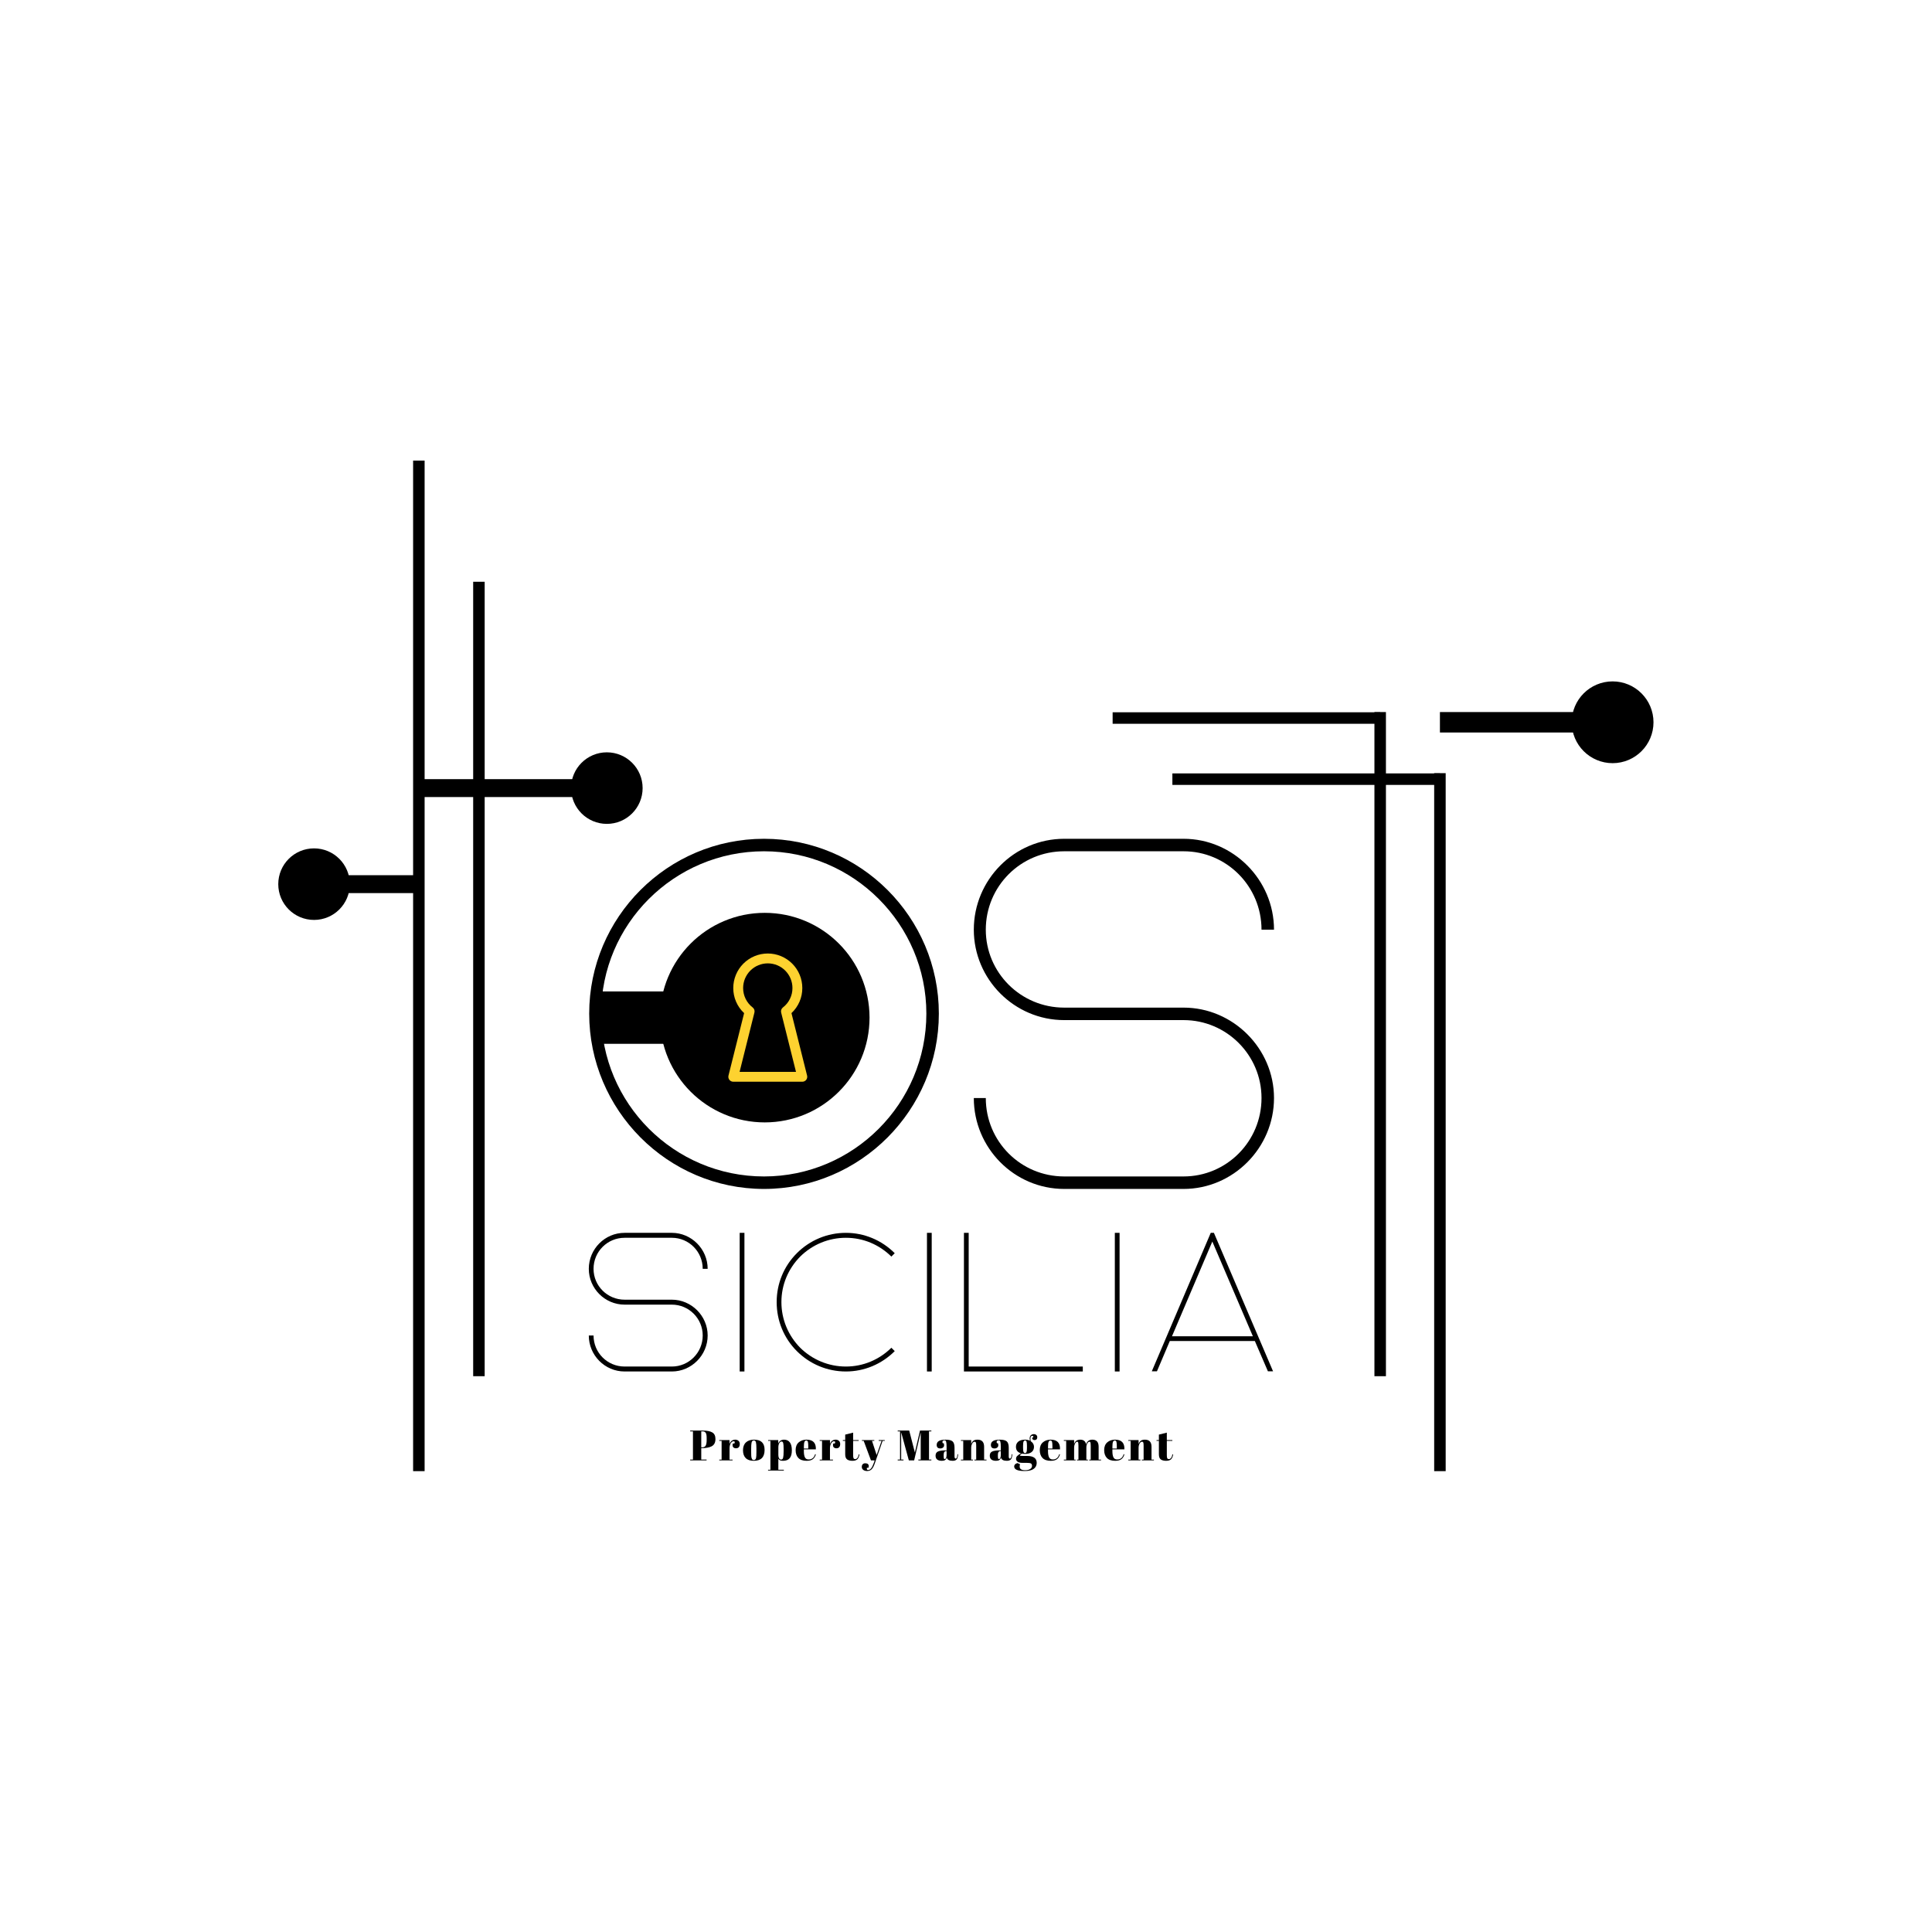 <svg xmlns="http://www.w3.org/2000/svg" xmlns:xlink="http://www.w3.org/1999/xlink" width="1511" zoomAndPan="magnify" viewBox="0 0 1134 1134" height="1511" preserveAspectRatio="xMidYMid meet" version="1.0"><defs><g/><clipPath id="0732b0cccd"><path d="M 427.5 559.402 L 474 559.402 L 474 635 L 427.5 635 Z M 427.5 559.402 " clip-rule="nonzero"/></clipPath></defs><path stroke-linecap="butt" transform="matrix(0, -0.75, 0.75, 0, 806.731, 807.77)" fill="none" stroke-linejoin="miter" d="M 0.001 4.5 L 519.772 4.5 " stroke="#000000" stroke-width="9" stroke-opacity="1" stroke-miterlimit="4"/><path stroke-linecap="butt" transform="matrix(0.75, 0, 0, 0.75, 653.068, 418.078)" fill="none" stroke-linejoin="miter" d="M -0.002 4.501 L 209.384 4.501 " stroke="#000000" stroke-width="9" stroke-opacity="1" stroke-miterlimit="4"/><path stroke-linecap="butt" transform="matrix(0, -0.75, 0.75, 0, 841.799, 863.502)" fill="none" stroke-linejoin="miter" d="M -0.002 4.502 L 546.237 4.502 " stroke="#000000" stroke-width="9" stroke-opacity="1" stroke-miterlimit="4"/><path stroke-linecap="butt" transform="matrix(0.75, 0, 0, 0.75, 688.137, 453.958)" fill="none" stroke-linejoin="miter" d="M -0 4.499 L 209.385 4.499 " stroke="#000000" stroke-width="9" stroke-opacity="1" stroke-miterlimit="4"/><path stroke-linecap="butt" transform="matrix(0.75, 0, 0, 0.75, 845.176, 417.945)" fill="none" stroke-linejoin="miter" d="M -0 8.001 L 107.135 8.001 " stroke="#000000" stroke-width="16" stroke-opacity="1" stroke-miterlimit="4"/><path stroke-linecap="round" transform="matrix(0.75, 0, 0, 0.75, 845.176, 417.945)" fill-opacity="1" fill="#000000" fill-rule="nonzero" stroke-linejoin="round" d="M 159.135 8.001 C 159.135 21.256 148.39 32.001 135.135 32.001 C 121.88 32.001 111.135 21.256 111.135 8.001 C 111.135 -5.254 121.88 -15.999 135.135 -15.999 C 148.39 -15.999 159.135 -5.254 159.135 8.001 " stroke="#000000" stroke-width="16" stroke-opacity="1" stroke-miterlimit="4"/><path stroke-linecap="butt" transform="matrix(0, -0.75, 0.75, 0, 242.481, 863.501)" fill="none" stroke-linejoin="miter" d="M 0.002 4.499 L 790.866 4.499 " stroke="#000000" stroke-width="9" stroke-opacity="1" stroke-miterlimit="4"/><path stroke-linecap="butt" transform="matrix(0, -0.75, 0.75, 0, 277.729, 807.766)" fill="none" stroke-linejoin="miter" d="M 0.001 4.502 L 621.715 4.502 " stroke="#000000" stroke-width="9" stroke-opacity="1" stroke-miterlimit="4"/><path stroke-linecap="butt" transform="matrix(0.75, 0, -0, 0.75, 245.859, 457.333)" fill="none" stroke-linejoin="miter" d="M 0.001 6.999 L 122.61 6.999 " stroke="#000000" stroke-width="14" stroke-opacity="1" stroke-miterlimit="4"/><path stroke-linecap="round" transform="matrix(0.75, 0, -0, 0.75, 245.859, 457.333)" fill-opacity="1" fill="#000000" fill-rule="nonzero" stroke-linejoin="round" d="M 168.11 6.999 C 168.11 18.598 158.709 27.999 147.11 27.999 C 135.517 27.999 126.11 18.598 126.11 6.999 C 126.11 -4.6 135.517 -14.001 147.11 -14.001 C 158.709 -14.001 168.11 -4.6 168.11 6.999 " stroke="#000000" stroke-width="14" stroke-opacity="1" stroke-miterlimit="4"/><path stroke-linecap="butt" transform="matrix(-0.75, 0, 0, -0.75, 245.855, 524.206)" fill="none" stroke-linejoin="miter" d="M -0 6.999 L 57.536 6.999 " stroke="#000000" stroke-width="14" stroke-opacity="1" stroke-miterlimit="4"/><path stroke-linecap="round" transform="matrix(-0.75, 0, 0, -0.75, 245.855, 524.206)" fill-opacity="1" fill="#000000" fill-rule="nonzero" stroke-linejoin="round" d="M 103.036 6.999 C 103.036 18.598 93.635 27.999 82.036 27.999 C 70.437 27.999 61.036 18.598 61.036 6.999 C 61.036 -4.6 70.437 -14.001 82.036 -14.001 C 93.635 -14.001 103.036 -4.6 103.036 6.999 " stroke="#000000" stroke-width="14" stroke-opacity="1" stroke-miterlimit="4"/><g fill="#000000" fill-opacity="1"><g transform="translate(547.54, 697.561)"><g><path d="M 24.043 -151.871 C 24.043 -122.844 47.789 -98.805 77.109 -98.805 L 147.18 -98.805 C 172.391 -98.805 192.914 -78.281 192.914 -53.066 C 192.914 -27.559 172.391 -7.035 147.18 -7.035 L 77.109 -7.035 C 51.602 -7.035 31.078 -27.559 31.078 -53.066 L 24.043 -53.066 C 24.043 -23.746 47.789 0.293 77.109 0.293 L 147.18 0.293 C 176.203 0.293 200.246 -23.746 200.246 -53.066 C 200.246 -82.09 176.203 -106.133 147.18 -106.133 L 77.109 -106.133 C 51.602 -106.133 31.078 -126.656 31.078 -151.871 C 31.078 -177.375 51.602 -197.898 77.109 -197.898 L 147.18 -197.898 C 172.391 -197.898 192.914 -177.375 192.914 -151.871 L 200.246 -151.871 C 200.246 -181.188 176.203 -205.23 147.18 -205.23 L 77.109 -205.23 C 47.789 -205.23 24.043 -181.188 24.043 -151.871 Z M 24.043 -151.871 "/></g></g></g><g fill="#000000" fill-opacity="1"><g transform="translate(321.792, 697.561)"><g><path d="M 126.656 -205.23 C 70.07 -205.23 24.043 -159.199 24.043 -102.613 C 24.043 -46.031 70.07 0.293 126.656 0.293 C 183.242 0.293 229.27 -46.031 229.27 -102.613 C 229.27 -159.199 183.242 -205.23 126.656 -205.23 Z M 126.656 -7.035 C 73.883 -7.035 31.078 -49.84 31.078 -102.613 C 31.078 -155.094 73.883 -197.898 126.656 -197.898 C 179.137 -197.898 221.941 -155.094 221.941 -102.613 C 221.941 -49.84 179.137 -7.035 126.656 -7.035 Z M 126.656 -7.035 "/></g></g></g><path stroke-linecap="butt" transform="matrix(0.75, 0, 0, 0.75, 349.258, 581.925)" fill="none" stroke-linejoin="miter" d="M 0 20.501 L 61.078 20.501 " stroke="#000000" stroke-width="41" stroke-opacity="1" stroke-miterlimit="4"/><path stroke-linecap="round" transform="matrix(0.75, 0, 0, 0.75, 349.258, 581.925)" fill-opacity="1" fill="#000000" fill-rule="nonzero" stroke-linejoin="round" d="M 194.328 20.501 C 194.328 54.464 166.792 82.001 132.828 82.001 C 98.86 82.001 71.328 54.464 71.328 20.501 C 71.328 -13.468 98.86 -40.999 132.828 -40.999 C 166.792 -40.999 194.328 -13.468 194.328 20.501 " stroke="#000000" stroke-width="41" stroke-opacity="1" stroke-miterlimit="4"/><g clip-path="url(#0732b0cccd)"><path fill="#fdd230" d="M 473.73 631.328 L 464.555 594.656 C 465.562 593.715 466.465 592.68 467.262 591.551 C 468.055 590.422 468.727 589.223 469.277 587.957 C 469.824 586.691 470.238 585.379 470.516 584.027 C 470.793 582.676 470.926 581.309 470.922 579.926 C 470.922 579.262 470.891 578.602 470.824 577.941 C 470.758 577.281 470.664 576.625 470.531 575.973 C 470.402 575.324 470.242 574.68 470.051 574.043 C 469.855 573.41 469.633 572.785 469.379 572.172 C 469.125 571.559 468.844 570.961 468.531 570.375 C 468.215 569.789 467.875 569.219 467.508 568.668 C 467.137 568.117 466.742 567.586 466.324 567.07 C 465.902 566.559 465.457 566.066 464.988 565.598 C 464.52 565.129 464.027 564.684 463.512 564.262 C 463 563.84 462.469 563.445 461.918 563.078 C 461.363 562.711 460.797 562.367 460.211 562.055 C 459.625 561.742 459.027 561.461 458.414 561.207 C 457.801 560.953 457.176 560.727 456.539 560.535 C 455.906 560.344 455.262 560.184 454.613 560.051 C 453.961 559.922 453.305 559.824 452.645 559.762 C 451.984 559.695 451.324 559.664 450.66 559.664 C 449.996 559.664 449.332 559.695 448.672 559.762 C 448.012 559.824 447.355 559.922 446.707 560.051 C 446.055 560.184 445.41 560.344 444.777 560.535 C 444.141 560.727 443.516 560.953 442.906 561.207 C 442.293 561.461 441.691 561.742 441.105 562.055 C 440.52 562.367 439.953 562.711 439.402 563.078 C 438.848 563.445 438.316 563.84 437.805 564.262 C 437.289 564.684 436.801 565.129 436.332 565.598 C 435.859 566.066 435.418 566.559 434.996 567.07 C 434.574 567.586 434.18 568.117 433.809 568.668 C 433.441 569.219 433.102 569.789 432.789 570.375 C 432.477 570.961 432.191 571.559 431.938 572.172 C 431.684 572.785 431.461 573.41 431.27 574.043 C 431.074 574.68 430.914 575.324 430.785 575.973 C 430.656 576.625 430.559 577.281 430.492 577.941 C 430.43 578.602 430.395 579.262 430.395 579.926 C 430.391 581.309 430.527 582.676 430.805 584.027 C 431.082 585.379 431.492 586.691 432.043 587.957 C 432.59 589.223 433.262 590.422 434.055 591.551 C 434.852 592.68 435.754 593.715 436.766 594.656 L 427.586 631.328 C 427.535 631.543 427.504 631.758 427.5 631.977 C 427.496 632.199 427.52 632.414 427.562 632.633 C 427.609 632.848 427.68 633.055 427.77 633.254 C 427.863 633.453 427.977 633.641 428.113 633.812 C 428.25 633.984 428.402 634.141 428.574 634.281 C 428.742 634.418 428.93 634.535 429.125 634.633 C 429.324 634.73 429.531 634.805 429.742 634.852 C 429.957 634.902 430.176 634.926 430.395 634.926 L 470.922 634.926 C 471.141 634.926 471.359 634.902 471.574 634.852 C 471.789 634.805 471.996 634.73 472.191 634.633 C 472.391 634.535 472.574 634.418 472.746 634.281 C 472.914 634.141 473.07 633.984 473.203 633.812 C 473.34 633.641 473.453 633.453 473.547 633.254 C 473.641 633.055 473.707 632.848 473.754 632.633 C 473.801 632.414 473.82 632.199 473.816 631.977 C 473.812 631.758 473.785 631.543 473.73 631.328 Z M 434.105 629.137 L 442.812 594.324 C 442.953 593.766 442.93 593.215 442.742 592.672 C 442.555 592.129 442.234 591.684 441.781 591.332 C 440.906 590.66 440.121 589.898 439.422 589.047 C 438.727 588.191 438.133 587.273 437.648 586.281 C 437.164 585.293 436.797 584.262 436.551 583.188 C 436.305 582.117 436.18 581.027 436.184 579.926 C 436.184 578.977 436.277 578.035 436.465 577.102 C 436.648 576.172 436.922 575.266 437.285 574.387 C 437.652 573.508 438.098 572.676 438.625 571.887 C 439.152 571.094 439.754 570.363 440.426 569.691 C 441.098 569.02 441.828 568.422 442.617 567.891 C 443.406 567.363 444.242 566.918 445.121 566.555 C 445.996 566.191 446.902 565.918 447.836 565.73 C 448.766 565.547 449.707 565.453 450.66 565.453 C 451.609 565.453 452.551 565.547 453.484 565.73 C 454.414 565.918 455.32 566.191 456.199 566.555 C 457.074 566.918 457.91 567.363 458.699 567.891 C 459.488 568.422 460.223 569.02 460.895 569.691 C 461.566 570.363 462.164 571.094 462.691 571.887 C 463.223 572.676 463.668 573.508 464.031 574.387 C 464.395 575.266 464.668 576.172 464.855 577.102 C 465.039 578.035 465.133 578.977 465.133 579.926 C 465.137 581.027 465.016 582.117 464.77 583.191 C 464.52 584.262 464.156 585.293 463.668 586.285 C 463.184 587.273 462.594 588.195 461.895 589.047 C 461.199 589.898 460.41 590.66 459.539 591.332 C 459.082 591.684 458.762 592.133 458.574 592.676 C 458.387 593.219 458.363 593.77 458.504 594.324 L 467.215 629.137 Z M 434.105 629.137 " fill-opacity="1" fill-rule="nonzero"/></g><g fill="#000000" fill-opacity="1"><g transform="translate(404.734, 857.178)"><g><path d="M 0.375 -17.5 L 7.719 -17.5 C 10.238 -17.5 12.113 -17.133 13.344 -16.406 C 14.582 -15.688 15.203 -14.395 15.203 -12.531 C 15.203 -10.457 14.453 -9.031 12.953 -8.25 C 11.547 -7.531 9.586 -7.172 7.078 -7.172 L 6.875 -7.172 L 6.875 -0.469 L 10 -0.469 L 10 0 L 0.375 0 L 0.375 -0.469 L 2 -0.469 L 2 -17.031 L 0.375 -17.031 Z M 6.875 -17.031 L 6.875 -7.656 L 7.406 -7.656 C 8.406 -7.656 9.094 -7.992 9.469 -8.672 C 9.852 -9.359 10.047 -10.469 10.047 -12 L 10.047 -13.203 C 10.047 -14.617 9.863 -15.609 9.5 -16.172 C 9.145 -16.742 8.492 -17.031 7.547 -17.031 Z M 6.875 -17.031 "/></g></g></g><g fill="#000000" fill-opacity="1"><g transform="translate(421.931, 857.178)"><g><path d="M 8.594 -11.203 C 7.977 -11.203 7.438 -10.801 6.969 -10 C 6.508 -9.195 6.281 -8.25 6.281 -7.156 L 6.281 -0.453 L 8.047 -0.453 L 8.047 0 L 0.25 0 L 0.25 -0.453 L 1.625 -0.453 L 1.625 -11.453 L 0.25 -11.453 L 0.25 -11.906 L 6.281 -11.906 L 6.281 -9.5 C 6.488 -10.352 6.898 -11.008 7.516 -11.469 C 8.141 -11.926 8.844 -12.156 9.625 -12.156 C 10.406 -12.156 11.039 -11.93 11.531 -11.484 C 12.031 -11.047 12.281 -10.422 12.281 -9.609 C 12.281 -8.805 12.094 -8.188 11.719 -7.75 C 11.352 -7.312 10.789 -7.094 10.031 -7.094 C 9.281 -7.094 8.723 -7.344 8.359 -7.844 C 8.004 -8.344 7.957 -9.035 8.219 -9.922 L 9.125 -9.922 C 9.539 -10.773 9.363 -11.203 8.594 -11.203 Z M 8.594 -11.203 "/></g></g></g><g fill="#000000" fill-opacity="1"><g transform="translate(435.654, 857.178)"><g><path d="M 8.328 -4.922 L 8.328 -7.047 C 8.328 -8.66 8.238 -9.836 8.062 -10.578 C 7.883 -11.328 7.477 -11.703 6.844 -11.703 C 6.477 -11.703 6.18 -11.598 5.953 -11.391 C 5.734 -11.18 5.57 -10.832 5.469 -10.344 C 5.32 -9.594 5.25 -8.453 5.25 -6.922 L 5.25 -4.969 C 5.25 -3.156 5.301 -2.066 5.406 -1.703 C 5.52 -1.336 5.633 -1.035 5.75 -0.797 C 5.938 -0.398 6.297 -0.203 6.828 -0.203 C 7.473 -0.203 7.895 -0.578 8.094 -1.328 C 8.25 -1.859 8.328 -3.055 8.328 -4.922 Z M 6.781 0.25 C 4.695 0.25 3.117 -0.281 2.047 -1.344 C 0.984 -2.414 0.453 -3.945 0.453 -5.938 C 0.453 -7.926 1.02 -9.457 2.156 -10.531 C 3.301 -11.613 4.906 -12.156 6.969 -12.156 C 9.039 -12.156 10.582 -11.656 11.594 -10.656 C 12.613 -9.664 13.125 -8.156 13.125 -6.125 C 13.125 -1.875 11.008 0.25 6.781 0.25 Z M 6.781 0.25 "/></g></g></g><g fill="#000000" fill-opacity="1"><g transform="translate(450.577, 857.178)"><g><path d="M 9.375 -6.719 C 9.375 -8.438 9.289 -9.594 9.125 -10.188 C 8.957 -10.781 8.629 -11.078 8.141 -11.078 C 7.66 -11.078 7.227 -10.766 6.844 -10.141 C 6.469 -9.516 6.281 -8.676 6.281 -7.625 L 6.281 -3.047 C 6.281 -2.328 6.422 -1.719 6.703 -1.219 C 6.984 -0.719 7.398 -0.469 7.953 -0.469 C 8.504 -0.469 8.879 -0.832 9.078 -1.562 C 9.273 -2.301 9.375 -3.586 9.375 -5.422 Z M 6.219 -11.906 L 6.219 -9.922 C 6.875 -11.41 8.023 -12.156 9.672 -12.156 C 11.109 -12.156 12.223 -11.633 13.016 -10.594 C 13.805 -9.562 14.203 -7.992 14.203 -5.891 C 14.203 -3.797 13.77 -2.25 12.906 -1.25 C 12.051 -0.25 10.766 0.25 9.047 0.25 C 8.242 0.25 7.645 0.148 7.25 -0.047 C 6.852 -0.242 6.531 -0.551 6.281 -0.969 L 6.281 5.5 L 9.5 5.5 L 9.5 5.953 L 0.25 5.953 L 0.25 5.5 L 1.625 5.5 L 1.625 -11.453 L 0.297 -11.453 L 0.297 -11.906 Z M 6.219 -11.906 "/></g></g></g><g fill="#000000" fill-opacity="1"><g transform="translate(466.625, 857.178)"><g><path d="M 6.828 0.25 C 4.672 0.25 3.055 -0.301 1.984 -1.406 C 0.91 -2.52 0.375 -4.062 0.375 -6.031 C 0.375 -8.008 0.977 -9.523 2.188 -10.578 C 3.395 -11.629 4.93 -12.156 6.797 -12.156 C 10.578 -12.156 12.395 -10.254 12.25 -6.453 L 5.203 -6.453 L 5.203 -5.469 C 5.203 -3.844 5.41 -2.613 5.828 -1.781 C 6.242 -0.945 6.969 -0.531 8 -0.531 C 9.938 -0.531 11.203 -1.562 11.797 -3.625 L 12.25 -3.547 C 11.938 -2.348 11.363 -1.414 10.531 -0.75 C 9.707 -0.082 8.473 0.25 6.828 0.25 Z M 5.219 -6.953 L 7.797 -6.953 L 7.797 -8.172 C 7.797 -9.523 7.719 -10.445 7.562 -10.938 C 7.406 -11.426 7.086 -11.672 6.609 -11.672 C 6.141 -11.672 5.789 -11.406 5.562 -10.875 C 5.332 -10.352 5.219 -9.453 5.219 -8.172 Z M 5.219 -6.953 "/></g></g></g><g fill="#000000" fill-opacity="1"><g transform="translate(480.873, 857.178)"><g><path d="M 8.594 -11.203 C 7.977 -11.203 7.438 -10.801 6.969 -10 C 6.508 -9.195 6.281 -8.25 6.281 -7.156 L 6.281 -0.453 L 8.047 -0.453 L 8.047 0 L 0.25 0 L 0.25 -0.453 L 1.625 -0.453 L 1.625 -11.453 L 0.25 -11.453 L 0.25 -11.906 L 6.281 -11.906 L 6.281 -9.5 C 6.488 -10.352 6.898 -11.008 7.516 -11.469 C 8.141 -11.926 8.844 -12.156 9.625 -12.156 C 10.406 -12.156 11.039 -11.93 11.531 -11.484 C 12.031 -11.047 12.281 -10.422 12.281 -9.609 C 12.281 -8.805 12.094 -8.188 11.719 -7.75 C 11.352 -7.312 10.789 -7.094 10.031 -7.094 C 9.281 -7.094 8.723 -7.344 8.359 -7.844 C 8.004 -8.344 7.957 -9.035 8.219 -9.922 L 9.125 -9.922 C 9.539 -10.773 9.363 -11.203 8.594 -11.203 Z M 8.594 -11.203 "/></g></g></g><g fill="#000000" fill-opacity="1"><g transform="translate(494.596, 857.178)"><g><path d="M 1.5 -3.578 L 1.5 -11.453 L 0.125 -11.453 L 0.125 -11.906 L 1.5 -11.906 L 1.5 -15.125 L 6.156 -16.281 L 6.156 -11.906 L 9.406 -11.906 L 9.406 -11.453 L 6.156 -11.453 L 6.156 -3.031 C 6.156 -2.238 6.234 -1.66 6.391 -1.297 C 6.547 -0.93 6.875 -0.75 7.375 -0.75 C 7.875 -0.75 8.312 -1 8.688 -1.5 C 9.062 -2 9.305 -2.68 9.422 -3.547 L 9.844 -3.5 C 9.719 -2.352 9.352 -1.441 8.75 -0.766 C 8.145 -0.086 7.148 0.25 5.766 0.25 C 4.391 0.25 3.332 -0.023 2.594 -0.578 C 1.863 -1.129 1.5 -2.129 1.5 -3.578 Z M 1.5 -3.578 "/></g></g></g><g fill="#000000" fill-opacity="1"><g transform="translate(505.794, 857.178)"><g><path d="M 0.125 -11.453 L 0.125 -11.906 L 7.375 -11.906 L 7.375 -11.453 L 6.031 -11.453 L 8.75 -3.156 L 11.656 -11.453 L 9.969 -11.453 L 9.969 -11.906 L 13.5 -11.906 L 13.5 -11.453 L 12.25 -11.453 L 7.578 2.031 C 7.023 3.594 6.406 4.688 5.719 5.312 C 5.039 5.938 4.207 6.25 3.219 6.25 C 2.238 6.25 1.461 6.023 0.891 5.578 C 0.328 5.129 0.047 4.551 0.047 3.844 C 0.047 3.145 0.227 2.613 0.594 2.25 C 0.969 1.883 1.453 1.703 2.047 1.703 C 3.43 1.703 4.125 2.273 4.125 3.422 C 4.125 3.672 4.07 3.973 3.969 4.328 L 3.094 4.328 C 2.969 4.711 2.953 5.031 3.047 5.281 C 3.148 5.531 3.375 5.656 3.719 5.656 C 4.406 5.656 5.016 5.316 5.547 4.641 C 6.078 3.961 6.586 2.93 7.078 1.547 L 7.625 0 L 5.422 0 L 1.156 -11.453 Z M 0.125 -11.453 "/></g></g></g><g fill="#000000" fill-opacity="1"><g transform="translate(520.442, 857.178)"><g/></g></g><g fill="#000000" fill-opacity="1"><g transform="translate(526.292, 857.178)"><g><path d="M 13.703 -17.5 L 20.375 -17.5 L 20.375 -17.031 L 19 -17.031 L 19 -0.469 L 20.375 -0.469 L 20.375 0 L 12.75 0 L 12.75 -0.469 L 14.125 -0.469 L 14.125 -16.094 L 14.031 -16.094 L 10.281 0 L 7.156 0 L 2.75 -16.172 L 2.656 -16.172 L 2.656 -0.469 L 4.031 -0.469 L 4.031 0 L 0.625 0 L 0.625 -0.469 L 2 -0.469 L 2 -17.031 L 0.625 -17.031 L 0.625 -17.5 L 7.375 -17.5 L 10.703 -4.625 Z M 13.703 -17.5 "/></g></g></g><g fill="#000000" fill-opacity="1"><g transform="translate(548.638, 857.178)"><g><path d="M 6.25 -5.875 L 6.969 -5.875 L 6.969 -7.797 C 6.969 -9.379 6.879 -10.441 6.703 -10.984 C 6.535 -11.523 6.203 -11.797 5.703 -11.797 C 5.398 -11.797 5.129 -11.719 4.891 -11.562 C 4.648 -11.406 4.531 -11.188 4.531 -10.906 C 4.531 -10.633 4.578 -10.359 4.672 -10.078 L 5.297 -10.078 C 5.43 -9.723 5.5 -9.301 5.5 -8.812 C 5.5 -8.32 5.289 -7.895 4.875 -7.531 C 4.457 -7.176 3.93 -7 3.297 -7 C 1.867 -7 1.156 -7.691 1.156 -9.078 C 1.156 -11.129 2.895 -12.156 6.375 -12.156 C 8.352 -12.156 9.723 -11.816 10.484 -11.141 C 11.242 -10.461 11.625 -9.223 11.625 -7.422 L 11.625 -2.344 C 11.625 -1.477 11.863 -1.047 12.344 -1.047 C 12.914 -1.047 13.25 -1.906 13.344 -3.625 L 13.719 -3.594 C 13.656 -2.133 13.379 -1.129 12.891 -0.578 C 12.41 -0.023 11.625 0.25 10.531 0.25 C 8.531 0.25 7.379 -0.363 7.078 -1.594 C 6.859 -0.969 6.531 -0.504 6.094 -0.203 C 5.664 0.098 5.035 0.25 4.203 0.25 C 1.734 0.25 0.5 -0.758 0.5 -2.781 C 0.5 -3.957 0.969 -4.766 1.906 -5.203 C 2.852 -5.648 4.301 -5.875 6.25 -5.875 Z M 5.25 -2.797 C 5.25 -1.93 5.297 -1.375 5.391 -1.125 C 5.484 -0.875 5.656 -0.75 5.906 -0.75 C 6.164 -0.75 6.406 -0.961 6.625 -1.391 C 6.852 -1.816 6.969 -2.406 6.969 -3.156 L 6.969 -5.469 L 6.797 -5.469 C 5.766 -5.469 5.25 -4.711 5.25 -3.203 Z M 5.25 -2.797 "/></g></g></g><g fill="#000000" fill-opacity="1"><g transform="translate(563.711, 857.178)"><g><path d="M 0.297 -11.906 L 6.328 -11.906 L 6.328 -9.594 C 6.586 -10.363 6.992 -10.984 7.547 -11.453 C 8.098 -11.922 8.93 -12.156 10.047 -12.156 C 12.629 -12.156 13.922 -10.758 13.922 -7.969 L 13.922 -0.453 L 15.328 -0.453 L 15.328 0 L 8.25 0 L 8.25 -0.453 L 9.281 -0.453 L 9.281 -8.578 C 9.281 -9.578 9.211 -10.223 9.078 -10.516 C 8.941 -10.805 8.695 -10.953 8.344 -10.953 C 7.812 -10.953 7.344 -10.598 6.938 -9.891 C 6.531 -9.191 6.328 -8.344 6.328 -7.344 L 6.328 -0.453 L 7.406 -0.453 L 7.406 0 L 0.297 0 L 0.297 -0.453 L 1.672 -0.453 L 1.672 -11.453 L 0.297 -11.453 Z M 0.297 -11.906 "/></g></g></g><g fill="#000000" fill-opacity="1"><g transform="translate(580.459, 857.178)"><g><path d="M 6.25 -5.875 L 6.969 -5.875 L 6.969 -7.797 C 6.969 -9.379 6.879 -10.441 6.703 -10.984 C 6.535 -11.523 6.203 -11.797 5.703 -11.797 C 5.398 -11.797 5.129 -11.719 4.891 -11.562 C 4.648 -11.406 4.531 -11.188 4.531 -10.906 C 4.531 -10.633 4.578 -10.359 4.672 -10.078 L 5.297 -10.078 C 5.43 -9.723 5.5 -9.301 5.5 -8.812 C 5.5 -8.32 5.289 -7.895 4.875 -7.531 C 4.457 -7.176 3.93 -7 3.297 -7 C 1.867 -7 1.156 -7.691 1.156 -9.078 C 1.156 -11.129 2.895 -12.156 6.375 -12.156 C 8.352 -12.156 9.723 -11.816 10.484 -11.141 C 11.242 -10.461 11.625 -9.223 11.625 -7.422 L 11.625 -2.344 C 11.625 -1.477 11.863 -1.047 12.344 -1.047 C 12.914 -1.047 13.25 -1.906 13.344 -3.625 L 13.719 -3.594 C 13.656 -2.133 13.379 -1.129 12.891 -0.578 C 12.41 -0.023 11.625 0.25 10.531 0.25 C 8.531 0.25 7.379 -0.363 7.078 -1.594 C 6.859 -0.969 6.531 -0.504 6.094 -0.203 C 5.664 0.098 5.035 0.25 4.203 0.25 C 1.734 0.25 0.5 -0.758 0.5 -2.781 C 0.5 -3.957 0.969 -4.766 1.906 -5.203 C 2.852 -5.648 4.301 -5.875 6.25 -5.875 Z M 5.25 -2.797 C 5.25 -1.93 5.297 -1.375 5.391 -1.125 C 5.484 -0.875 5.656 -0.75 5.906 -0.75 C 6.164 -0.75 6.406 -0.961 6.625 -1.391 C 6.852 -1.816 6.969 -2.406 6.969 -3.156 L 6.969 -5.469 L 6.797 -5.469 C 5.766 -5.469 5.25 -4.711 5.25 -3.203 Z M 5.25 -2.797 "/></g></g></g><g fill="#000000" fill-opacity="1"><g transform="translate(595.531, 857.178)"><g><path d="M 10.281 -13.203 L 10.969 -13.625 C 11.07 -14.145 10.875 -14.406 10.375 -14.406 C 9.656 -14.406 9.297 -13.852 9.297 -12.75 C 9.297 -12.312 9.352 -11.812 9.469 -11.25 C 10.738 -10.395 11.375 -9.305 11.375 -7.984 C 11.375 -6.66 10.914 -5.629 10 -4.891 C 9.082 -4.16 7.844 -3.797 6.281 -3.797 C 5.625 -3.797 4.945 -3.863 4.25 -4 C 3.52 -3.531 3.156 -3.176 3.156 -2.938 C 3.156 -2.707 3.688 -2.594 4.75 -2.594 L 7.297 -2.594 C 11.078 -2.594 12.969 -1.238 12.969 1.469 C 12.969 2.938 12.395 4.098 11.25 4.953 C 10.113 5.816 8.336 6.25 5.922 6.25 C 1.805 6.25 -0.25 5.359 -0.25 3.578 C -0.25 2.609 0.391 1.941 1.672 1.578 L 3.172 2.25 C 3.035 2.727 2.969 3.188 2.969 3.625 C 2.969 5.062 4.035 5.781 6.172 5.781 C 7.473 5.781 8.473 5.535 9.172 5.047 C 9.867 4.566 10.219 3.969 10.219 3.25 C 10.219 2.531 10.004 2.051 9.578 1.812 C 9.16 1.57 8.316 1.453 7.047 1.453 L 4.625 1.453 C 3.27 1.453 2.301 1.223 1.719 0.766 C 1.133 0.316 0.844 -0.234 0.844 -0.891 C 0.844 -1.547 1.051 -2.094 1.469 -2.531 C 1.883 -2.977 2.629 -3.523 3.703 -4.172 C 1.766 -4.723 0.797 -5.988 0.797 -7.969 C 0.797 -9.219 1.242 -10.227 2.141 -11 C 3.047 -11.77 4.398 -12.156 6.203 -12.156 C 7.285 -12.156 8.207 -11.945 8.969 -11.531 C 8.875 -11.977 8.828 -12.383 8.828 -12.75 C 8.828 -13.688 9.078 -14.363 9.578 -14.781 C 10.078 -15.195 10.633 -15.406 11.25 -15.406 C 11.863 -15.406 12.359 -15.238 12.734 -14.906 C 13.109 -14.582 13.297 -14.133 13.297 -13.562 C 13.297 -13 13.145 -12.582 12.844 -12.312 C 12.551 -12.039 12.191 -11.906 11.766 -11.906 C 11.336 -11.906 10.984 -12.016 10.703 -12.234 C 10.43 -12.461 10.289 -12.785 10.281 -13.203 Z M 4.969 -8.531 L 4.969 -7.172 C 4.969 -6.055 5.062 -5.297 5.25 -4.891 C 5.445 -4.492 5.738 -4.297 6.125 -4.297 C 6.52 -4.297 6.805 -4.488 6.984 -4.875 C 7.16 -5.27 7.25 -6.078 7.25 -7.297 L 7.25 -8.531 C 7.25 -9.82 7.164 -10.672 7 -11.078 C 6.832 -11.492 6.551 -11.703 6.156 -11.703 C 5.77 -11.703 5.473 -11.488 5.266 -11.062 C 5.066 -10.633 4.969 -9.789 4.969 -8.531 Z M 4.969 -8.531 "/></g></g></g><g fill="#000000" fill-opacity="1"><g transform="translate(609.929, 857.178)"><g><path d="M 6.828 0.25 C 4.672 0.25 3.055 -0.301 1.984 -1.406 C 0.91 -2.52 0.375 -4.062 0.375 -6.031 C 0.375 -8.008 0.977 -9.523 2.188 -10.578 C 3.395 -11.629 4.93 -12.156 6.797 -12.156 C 10.578 -12.156 12.395 -10.254 12.25 -6.453 L 5.203 -6.453 L 5.203 -5.469 C 5.203 -3.844 5.41 -2.613 5.828 -1.781 C 6.242 -0.945 6.969 -0.531 8 -0.531 C 9.938 -0.531 11.203 -1.562 11.797 -3.625 L 12.25 -3.547 C 11.938 -2.348 11.363 -1.414 10.531 -0.75 C 9.707 -0.082 8.473 0.25 6.828 0.25 Z M 5.219 -6.953 L 7.797 -6.953 L 7.797 -8.172 C 7.797 -9.523 7.719 -10.445 7.562 -10.938 C 7.406 -11.426 7.086 -11.672 6.609 -11.672 C 6.141 -11.672 5.789 -11.406 5.562 -10.875 C 5.332 -10.352 5.219 -9.453 5.219 -8.172 Z M 5.219 -6.953 "/></g></g></g><g fill="#000000" fill-opacity="1"><g transform="translate(624.177, 857.178)"><g><path d="M 0.25 -11.906 L 6.281 -11.906 L 6.281 -9.594 C 6.82 -11.301 8.031 -12.156 9.906 -12.156 C 11.781 -12.156 12.922 -11.254 13.328 -9.453 C 13.91 -11.254 15.133 -12.156 17 -12.156 C 19.445 -12.156 20.672 -10.758 20.672 -7.969 L 20.672 -0.453 L 22.078 -0.453 L 22.078 0 L 15.156 0 L 15.156 -0.453 L 16.031 -0.453 L 16.031 -8.578 C 16.031 -9.836 15.922 -10.578 15.703 -10.797 C 15.598 -10.898 15.461 -10.953 15.297 -10.953 C 14.816 -10.953 14.391 -10.625 14.016 -9.969 C 13.648 -9.32 13.469 -8.5 13.469 -7.5 L 13.469 -0.453 L 14.375 -0.453 L 14.375 0 L 7.953 0 L 7.953 -0.453 L 8.828 -0.453 L 8.828 -8.578 C 8.828 -9.836 8.719 -10.578 8.5 -10.797 C 8.395 -10.898 8.258 -10.953 8.094 -10.953 C 7.633 -10.953 7.219 -10.598 6.844 -9.891 C 6.469 -9.18 6.281 -8.332 6.281 -7.344 L 6.281 -0.453 L 7.172 -0.453 L 7.172 0 L 0.25 0 L 0.25 -0.453 L 1.625 -0.453 L 1.625 -11.453 L 0.25 -11.453 Z M 0.25 -11.906 "/></g></g></g><g fill="#000000" fill-opacity="1"><g transform="translate(647.724, 857.178)"><g><path d="M 6.828 0.25 C 4.672 0.25 3.055 -0.301 1.984 -1.406 C 0.91 -2.52 0.375 -4.062 0.375 -6.031 C 0.375 -8.008 0.977 -9.523 2.188 -10.578 C 3.395 -11.629 4.93 -12.156 6.797 -12.156 C 10.578 -12.156 12.395 -10.254 12.25 -6.453 L 5.203 -6.453 L 5.203 -5.469 C 5.203 -3.844 5.41 -2.613 5.828 -1.781 C 6.242 -0.945 6.969 -0.531 8 -0.531 C 9.938 -0.531 11.203 -1.562 11.797 -3.625 L 12.25 -3.547 C 11.938 -2.348 11.363 -1.414 10.531 -0.75 C 9.707 -0.082 8.473 0.25 6.828 0.25 Z M 5.219 -6.953 L 7.797 -6.953 L 7.797 -8.172 C 7.797 -9.523 7.719 -10.445 7.562 -10.938 C 7.406 -11.426 7.086 -11.672 6.609 -11.672 C 6.141 -11.672 5.789 -11.406 5.562 -10.875 C 5.332 -10.352 5.219 -9.453 5.219 -8.172 Z M 5.219 -6.953 "/></g></g></g><g fill="#000000" fill-opacity="1"><g transform="translate(661.972, 857.178)"><g><path d="M 0.297 -11.906 L 6.328 -11.906 L 6.328 -9.594 C 6.586 -10.363 6.992 -10.984 7.547 -11.453 C 8.098 -11.922 8.93 -12.156 10.047 -12.156 C 12.629 -12.156 13.922 -10.758 13.922 -7.969 L 13.922 -0.453 L 15.328 -0.453 L 15.328 0 L 8.25 0 L 8.25 -0.453 L 9.281 -0.453 L 9.281 -8.578 C 9.281 -9.578 9.211 -10.223 9.078 -10.516 C 8.941 -10.805 8.695 -10.953 8.344 -10.953 C 7.812 -10.953 7.344 -10.598 6.938 -9.891 C 6.531 -9.191 6.328 -8.344 6.328 -7.344 L 6.328 -0.453 L 7.406 -0.453 L 7.406 0 L 0.297 0 L 0.297 -0.453 L 1.672 -0.453 L 1.672 -11.453 L 0.297 -11.453 Z M 0.297 -11.906 "/></g></g></g><g fill="#000000" fill-opacity="1"><g transform="translate(678.719, 857.178)"><g><path d="M 1.5 -3.578 L 1.5 -11.453 L 0.125 -11.453 L 0.125 -11.906 L 1.5 -11.906 L 1.5 -15.125 L 6.156 -16.281 L 6.156 -11.906 L 9.406 -11.906 L 9.406 -11.453 L 6.156 -11.453 L 6.156 -3.031 C 6.156 -2.238 6.234 -1.66 6.391 -1.297 C 6.547 -0.93 6.875 -0.75 7.375 -0.75 C 7.875 -0.75 8.312 -1 8.688 -1.5 C 9.062 -2 9.305 -2.68 9.422 -3.547 L 9.844 -3.5 C 9.719 -2.352 9.352 -1.441 8.75 -0.766 C 8.145 -0.086 7.148 0.25 5.766 0.25 C 4.391 0.25 3.332 -0.023 2.594 -0.578 C 1.863 -1.129 1.5 -2.129 1.5 -3.578 Z M 1.5 -3.578 "/></g></g></g><g fill="#000000" fill-opacity="1"><g transform="translate(336.081, 804.883)"><g><path d="M 9.52 -60.133 C 9.52 -48.641 18.922 -39.121 30.531 -39.121 L 58.273 -39.121 C 68.258 -39.121 76.383 -30.996 76.383 -21.012 C 76.383 -10.91 68.258 -2.785 58.273 -2.785 L 30.531 -2.785 C 20.43 -2.785 12.305 -10.91 12.305 -21.012 L 9.52 -21.012 C 9.52 -9.402 18.922 0.117 30.531 0.117 L 58.273 0.117 C 69.766 0.117 79.285 -9.402 79.285 -21.012 C 79.285 -32.504 69.766 -42.023 58.273 -42.023 L 30.531 -42.023 C 20.43 -42.023 12.305 -50.148 12.305 -60.133 C 12.305 -70.23 20.43 -78.355 30.531 -78.355 L 58.273 -78.355 C 68.258 -78.355 76.383 -70.23 76.383 -60.133 L 79.285 -60.133 C 79.285 -71.742 69.766 -81.258 58.273 -81.258 L 30.531 -81.258 C 18.922 -81.258 9.52 -71.742 9.52 -60.133 Z M 9.52 -60.133 "/></g></g></g><g fill="#000000" fill-opacity="1"><g transform="translate(424.645, 804.883)"><g><path d="M 12.305 0.117 L 12.305 -81.258 L 9.52 -81.258 L 9.52 0.117 Z M 12.305 0.117 "/></g></g></g><g fill="#000000" fill-opacity="1"><g transform="translate(446.351, 804.883)"><g><path d="M 50.148 0.117 C 60.945 0.117 71.16 -4.18 78.82 -11.84 L 76.848 -13.812 C 69.652 -6.734 60.25 -2.785 50.148 -2.785 C 40.051 -2.785 30.531 -6.734 23.332 -13.812 C 16.25 -21.012 12.305 -30.531 12.305 -40.629 C 12.305 -50.73 16.25 -60.133 23.332 -67.328 C 30.531 -74.41 40.051 -78.355 50.148 -78.355 C 60.25 -78.355 69.652 -74.41 76.848 -67.328 L 78.82 -69.305 C 71.16 -76.965 60.945 -81.258 50.148 -81.258 C 39.238 -81.258 29.02 -76.965 21.359 -69.305 C 13.699 -61.641 9.52 -51.426 9.52 -40.629 C 9.52 -29.719 13.699 -19.504 21.359 -11.84 C 29.02 -4.18 39.238 0.117 50.148 0.117 Z M 50.148 0.117 "/></g></g></g><g fill="#000000" fill-opacity="1"><g transform="translate(534.568, 804.883)"><g><path d="M 12.305 0.117 L 12.305 -81.258 L 9.52 -81.258 L 9.52 0.117 Z M 12.305 0.117 "/></g></g></g><g fill="#000000" fill-opacity="1"><g transform="translate(556.273, 804.883)"><g><path d="M 12.305 -81.258 L 9.52 -81.258 L 9.52 0.117 L 79.285 0.117 L 79.285 -2.785 L 12.305 -2.785 Z M 12.305 -81.258 "/></g></g></g><g fill="#000000" fill-opacity="1"><g transform="translate(644.838, 804.883)"><g><path d="M 12.305 0.117 L 12.305 -81.258 L 9.52 -81.258 L 9.52 0.117 Z M 12.305 0.117 "/></g></g></g><g fill="#000000" fill-opacity="1"><g transform="translate(666.544, 804.883)"><g><path d="M 20.082 -17.762 L 70 -17.762 L 77.66 0 L 80.68 0 L 45.969 -81.258 L 44.113 -81.258 L 9.52 0 L 12.539 0 Z M 45.039 -76.152 L 68.84 -20.547 L 21.359 -20.547 Z M 45.039 -76.152 "/></g></g></g></svg>